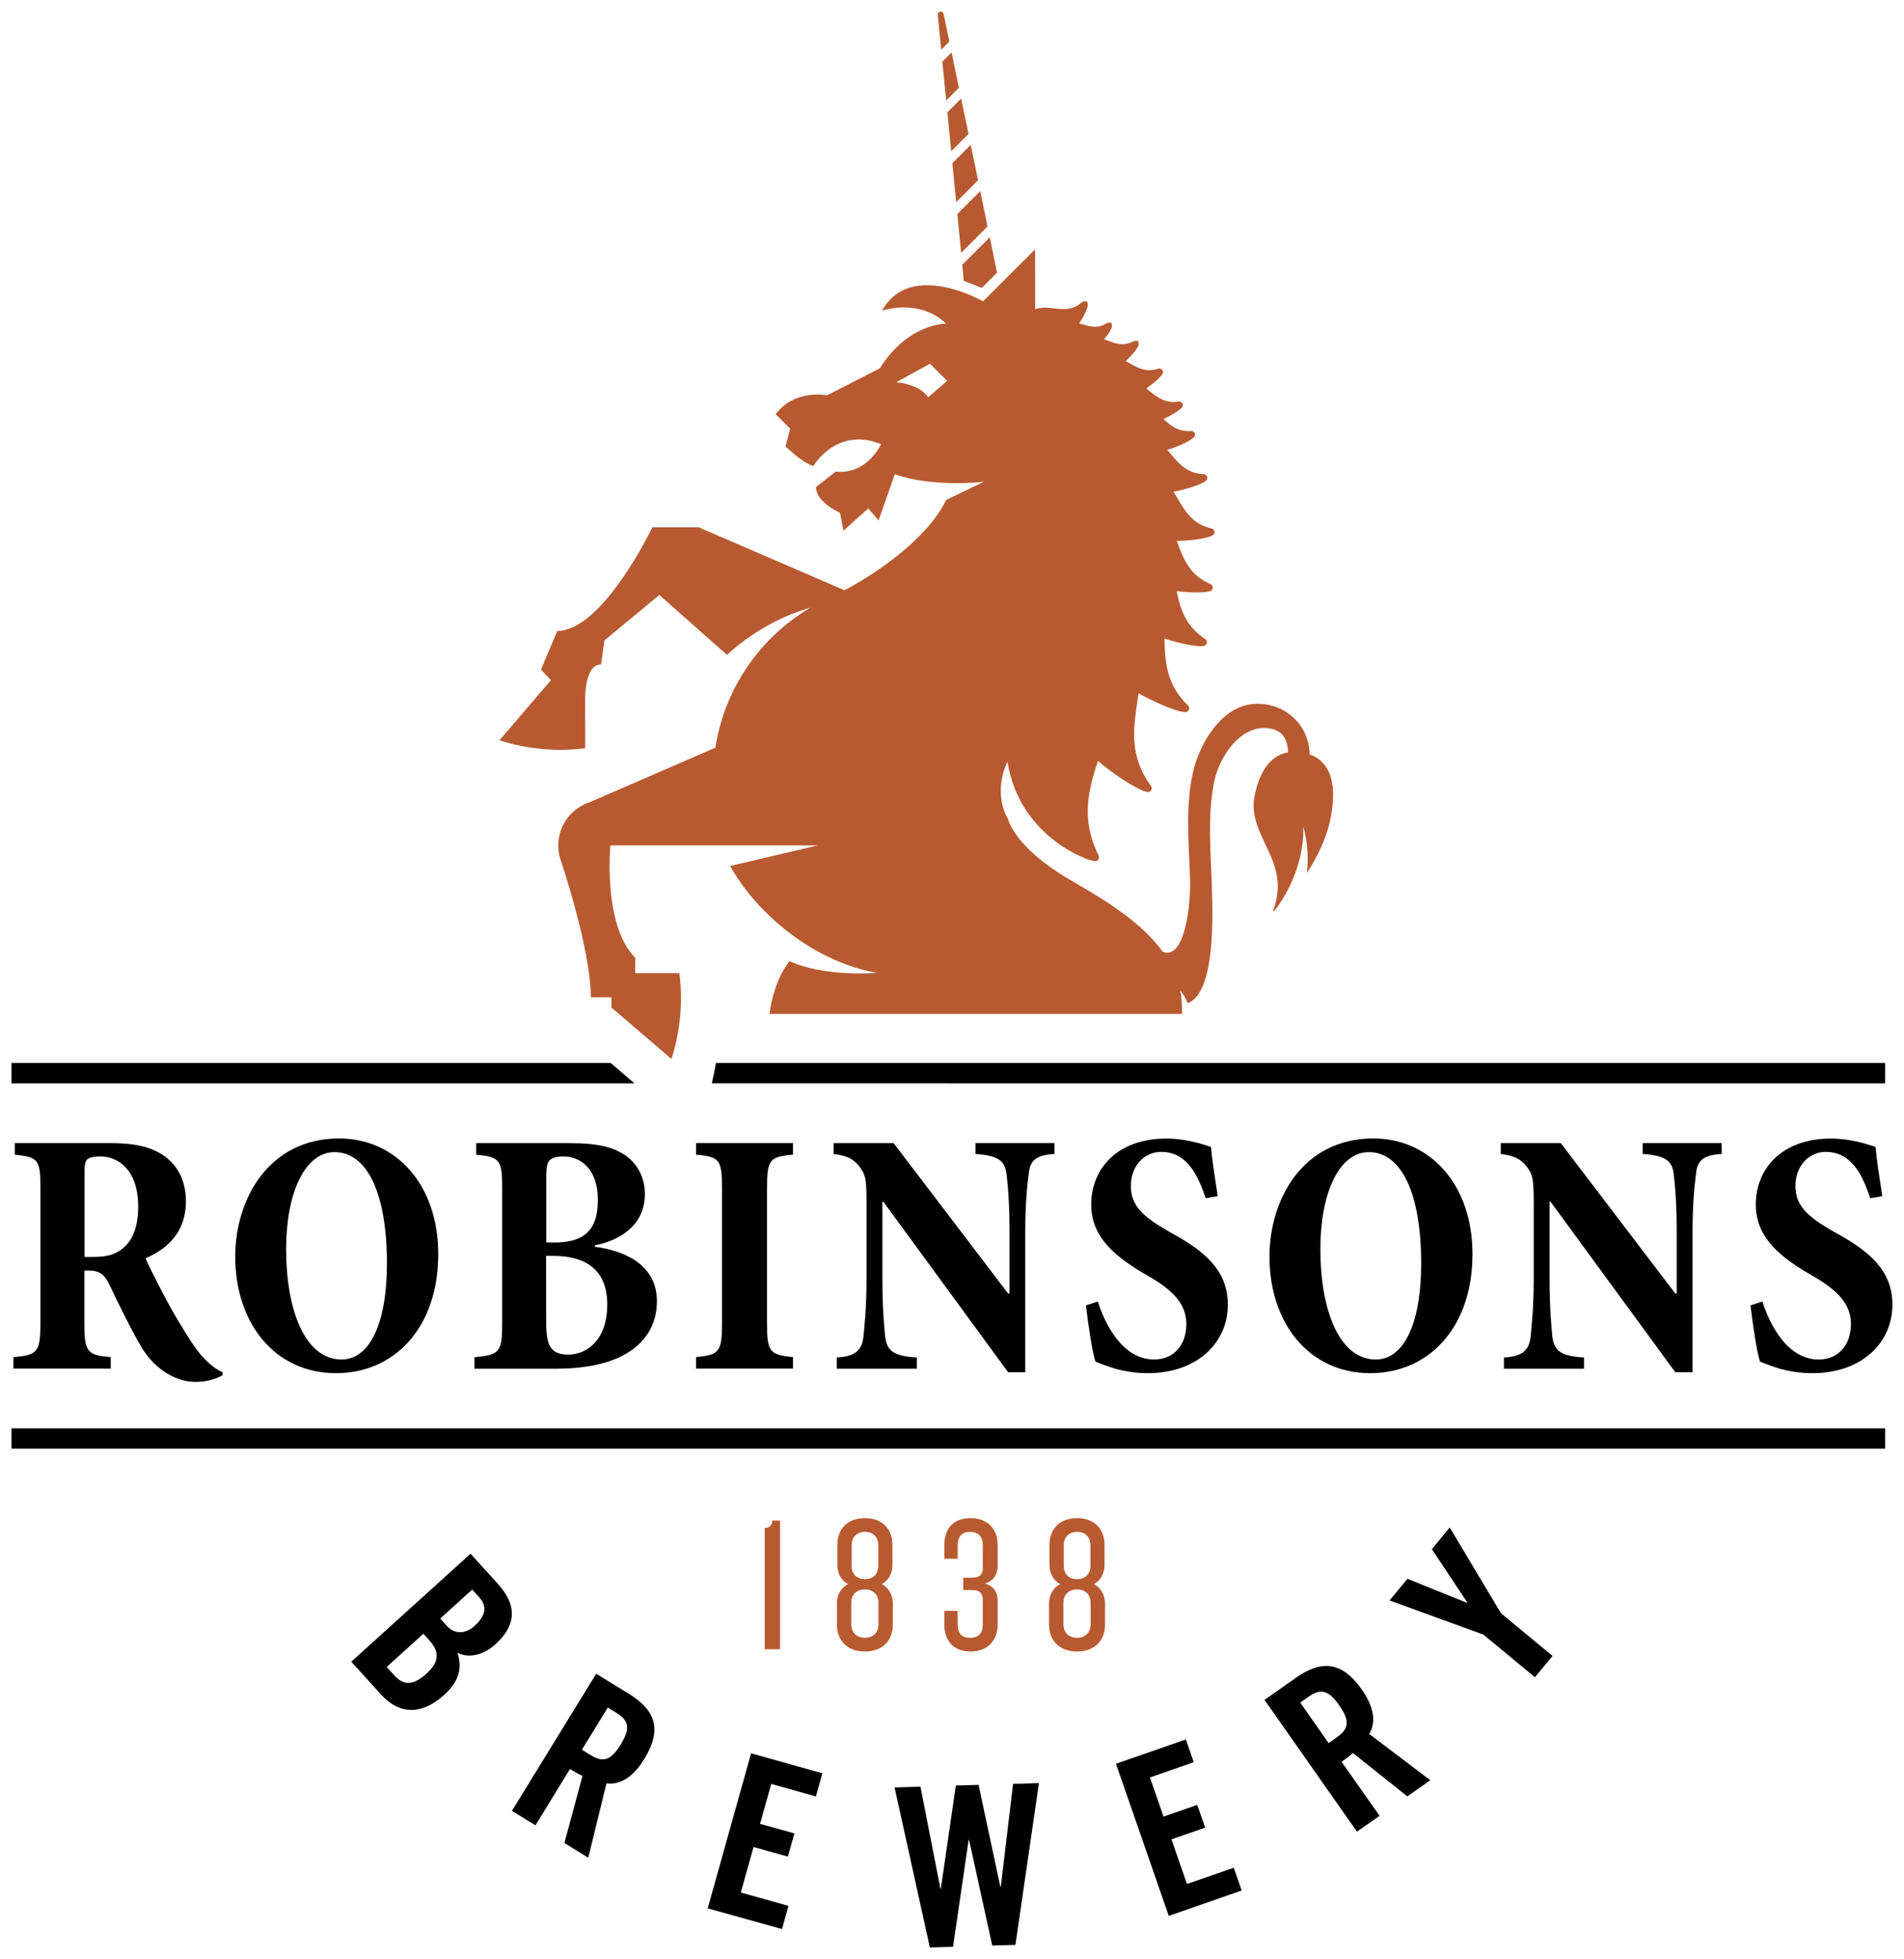 <?xml version="1.0" encoding="UTF-8" standalone="no"?>
<!-- Created with Inkscape (http://www.inkscape.org/) -->

<svg
   xmlns:dc="http://purl.org/dc/elements/1.1/"
   xmlns:cc="http://creativecommons.org/ns#"
   xmlns:rdf="http://www.w3.org/1999/02/22-rdf-syntax-ns#"
   xmlns:svg="http://www.w3.org/2000/svg"
   xmlns="http://www.w3.org/2000/svg"
   xmlns:sodipodi="http://sodipodi.sourceforge.net/DTD/sodipodi-0.dtd"
   xmlns:inkscape="http://www.inkscape.org/namespaces/inkscape"
   width="82.597"
   height="84.94"
   viewBox="0 0 21.854 22.474"
   version="1.1"
   id="svg37583"
   inkscape:version="0.92.0 r15299"
   sodipodi:docname="robinsons brewery.svg">
  <defs
     id="defs37577">
    <clipPath
       id="clipPath30067"
       clipPathUnits="userSpaceOnUse">
      <path
         inkscape:connector-curvature="0"
         id="path30065"
         d="m 33.307,734.173 h 72.43 v 70.866 h -72.43 z" />
    </clipPath>
    <clipPath
       id="clipPath30051"
       clipPathUnits="userSpaceOnUse">
      <path
         inkscape:connector-curvature="0"
         id="path30049"
         d="m 39.26,739.248 h 61.198 v 62.956 H 39.26 Z" />
    </clipPath>
    <clipPath
       id="clipPath29957"
       clipPathUnits="userSpaceOnUse">
      <path
         inkscape:connector-curvature="0"
         id="path29955"
         d="m 33.307,734.173 h 72.43 v 70.866 h -72.43 z" />
    </clipPath>
  </defs>
  <sodipodi:namedview
     id="base"
     pagecolor="#ffffff"
     bordercolor="#666666"
     borderopacity="1.0"
     inkscape:pageopacity="0.0"
     inkscape:pageshadow="2"
     inkscape:zoom="6.3497334"
     inkscape:cx="40.798599"
     inkscape:cy="41.969142"
     inkscape:document-units="mm"
     inkscape:current-layer="layer1"
     showgrid="false"
     fit-margin-top="0"
     fit-margin-left="0"
     fit-margin-right="0"
     fit-margin-bottom="0"
     units="px"
     inkscape:window-width="1280"
     inkscape:window-height="744"
     inkscape:window-x="-4"
     inkscape:window-y="-4"
     inkscape:window-maximized="1" />
  <g
     inkscape:label="Layer 1"
     inkscape:groupmode="layer"
     id="layer1"
     transform="translate(-1.679,-137.464)">
    <g
       id="g37881"
       transform="translate(0.132,-0.132)">
      <path
         d="m 6.6,156.165 0.077,0.085 c 0.081,0.089 0.203,0.102 0.317,-7e-4 0.127,-0.115 0.149,-0.224 0.054,-0.328 l -0.081,-0.089 z m -0.615,0.556 0.09,0.098 c 0.113,0.125 0.226,0.105 0.365,-0.02 0.14,-0.127 0.163,-0.244 0.035,-0.384 l -0.068,-0.076 z m 0.963,-1.3 0.316,0.349 c 0.228,0.252 0.201,0.481 -0.032,0.692 -0.117,0.106 -0.285,0.169 -0.434,0.096 0.055,0.168 0.024,0.324 -0.153,0.483 -0.226,0.204 -0.487,0.258 -0.729,-0.009 l -0.337,-0.372 z"
         style="fill:#000000;fill-opacity:1;fill-rule:nonzero;stroke:none;stroke-width:0.353"
         id="path29961"
         inkscape:connector-curvature="0" />
      <path
         d="m 8.226,157.67 0.096,0.059 c 0.146,0.09 0.234,0.069 0.349,-0.119 0.115,-0.187 0.094,-0.275 -0.052,-0.365 l -0.096,-0.059 z m -0.533,0.867 -0.27,-0.166 0.967,-1.573 0.379,0.233 c 0.303,0.186 0.379,0.41 0.173,0.745 -0.155,0.253 -0.316,0.295 -0.434,0.28 l -0.209,0.853 -0.274,-0.169 0.208,-0.77 c -0.038,-0.017 -0.096,-0.049 -0.144,-0.079 z"
         style="fill:#000000;fill-opacity:1;fill-rule:nonzero;stroke:none;stroke-width:0.353"
         id="path29965"
         inkscape:connector-curvature="0" />
      <path
         d="m 9.67,159.49 0.498,-1.779 0.818,0.229 -0.074,0.266 -0.513,-0.144 -0.128,0.458 0.394,0.11 -0.075,0.266 -0.394,-0.11 -0.146,0.522 0.547,0.153 -0.074,0.266 z"
         style="fill:#000000;fill-opacity:1;fill-rule:nonzero;stroke:none;stroke-width:0.353"
         id="path29969"
         inkscape:connector-curvature="0" />
      <path
         d="m 12.518,158.081 0.261,-0.008 0.25,1.17 0.005,-3.5e-4 0.141,-1.181 0.297,-0.009 -0.27,1.856 -0.266,0.008 -0.266,-1.213 h -0.005 l -0.179,1.227 -0.266,0.008 -0.405,-1.836 0.297,-0.009 0.229,1.171 0.005,-3.5e-4 z"
         style="fill:#000000;fill-opacity:1;fill-rule:nonzero;stroke:none;stroke-width:0.353"
         id="path29973"
         inkscape:connector-curvature="0" />
      <path
         d="m 14.962,159.576 -0.606,-1.745 0.802,-0.279 0.091,0.261 -0.503,0.175 0.156,0.449 0.387,-0.134 0.091,0.261 -0.387,0.134 0.178,0.512 0.537,-0.186 0.091,0.261 z"
         style="fill:#000000;fill-opacity:1;fill-rule:nonzero;stroke:none;stroke-width:0.353"
         id="path29977"
         inkscape:connector-curvature="0" />
      <path
         d="m 16.797,157.594 0.092,-0.065 c 0.14,-0.098 0.156,-0.188 0.03,-0.368 -0.126,-0.18 -0.216,-0.196 -0.356,-0.097 l -0.092,0.065 z m 0.585,0.834 -0.26,0.182 -1.061,-1.512 0.364,-0.256 c 0.291,-0.204 0.527,-0.185 0.753,0.138 0.17,0.243 0.145,0.407 0.085,0.509 l 0.701,0.531 -0.264,0.185 -0.624,-0.497 c -0.031,0.028 -0.084,0.068 -0.13,0.101 z"
         style="fill:#000000;fill-opacity:1;fill-rule:nonzero;stroke:none;stroke-width:0.353"
         id="path29981"
         inkscape:connector-curvature="0" />
      <path
         d="m 19.367,156.594 -0.202,0.244 -0.592,-0.489 -1.077,-0.392 0.206,-0.248 0.684,0.276 0.003,-0.004 -0.407,-0.612 0.205,-0.249 0.588,0.984 z"
         style="fill:#000000;fill-opacity:1;fill-rule:nonzero;stroke:none;stroke-width:0.353"
         id="path29985"
         inkscape:connector-curvature="0" />
      <path
         d="m 14.063,155.325 c 0,-0.098 -0.064,-0.155 -0.153,-0.155 -0.091,0 -0.153,0.058 -0.153,0.155 v 0.242 c 0,0.071 0.044,0.146 0.153,0.146 0.107,0 0.153,-0.075 0.153,-0.146 z m 0.002,0.65 c 0,-0.069 -0.049,-0.144 -0.155,-0.144 -0.109,0 -0.157,0.075 -0.157,0.144 v 0.255 c 0,0.098 0.066,0.156 0.157,0.156 0.089,0 0.155,-0.058 0.155,-0.156 z m -0.155,0.568 c -0.202,0 -0.322,-0.124 -0.322,-0.308 v -0.246 c 0,-0.107 0.058,-0.184 0.129,-0.219 -0.071,-0.036 -0.124,-0.113 -0.124,-0.22 v -0.229 c 0,-0.184 0.115,-0.308 0.317,-0.308 0.2,0 0.315,0.125 0.315,0.308 v 0.229 c 0,0.107 -0.053,0.184 -0.122,0.22 0.069,0.035 0.127,0.113 0.127,0.219 v 0.246 c 0,0.184 -0.12,0.308 -0.32,0.308 m -1.222,0 c -0.206,0 -0.302,-0.135 -0.302,-0.304 v -0.162 h 0.153 v 0.149 c 0,0.104 0.042,0.16 0.142,0.16 0.1,0 0.146,-0.055 0.146,-0.151 v -0.293 c 0,-0.053 -0.026,-0.104 -0.117,-0.104 h -0.107 v -0.142 h 0.107 c 0.091,0 0.117,-0.049 0.117,-0.104 v -0.266 c 0,-0.098 -0.047,-0.155 -0.146,-0.155 -0.1,0 -0.142,0.058 -0.142,0.162 v 0.146 h -0.153 v -0.16 c 0,-0.173 0.091,-0.306 0.302,-0.306 0.195,0 0.31,0.125 0.31,0.308 v 0.24 c 0,0.102 -0.055,0.177 -0.146,0.202 0.089,0.026 0.146,0.088 0.146,0.193 v 0.279 c 0,0.18 -0.115,0.308 -0.31,0.308 m -1.06,-1.218 c 0,-0.098 -0.064,-0.155 -0.153,-0.155 -0.091,0 -0.153,0.058 -0.153,0.155 v 0.242 c 0,0.071 0.044,0.146 0.153,0.146 0.107,0 0.153,-0.075 0.153,-0.146 z m 0.002,0.65 c 0,-0.069 -0.049,-0.144 -0.155,-0.144 -0.109,0 -0.157,0.075 -0.157,0.144 v 0.255 c 0,0.098 0.066,0.156 0.157,0.156 0.089,0 0.155,-0.058 0.155,-0.156 z m -0.155,0.568 c -0.202,0 -0.322,-0.124 -0.322,-0.308 v -0.246 c 0,-0.107 0.058,-0.184 0.129,-0.219 -0.071,-0.036 -0.124,-0.113 -0.124,-0.22 v -0.229 c 0,-0.184 0.115,-0.308 0.317,-0.308 0.2,0 0.315,0.125 0.315,0.308 v 0.229 c 0,0.107 -0.053,0.184 -0.122,0.22 0.069,0.035 0.127,0.113 0.127,0.219 v 0.246 c 0,0.184 -0.12,0.308 -0.32,0.308 m -1.151,-0.026 v -1.391 c 0.065,0 0.087,-0.042 0.087,-0.086 h 0.089 v 1.477 z"
         style="fill:#b85a31;fill-opacity:1;fill-rule:nonzero;stroke:none;stroke-width:0.353"
         id="path29989"
         inkscape:connector-curvature="0" />
      <path
         d="M 8.556,149.791 H 1.679 v 0.233 h 7.15 z"
         style="fill:#000000;fill-opacity:1;fill-rule:nonzero;stroke:none;stroke-width:0.353"
         id="path29993"
         inkscape:connector-curvature="0" />
      <path
         d="m 9.764,149.791 c -0.012,0.078 -0.028,0.156 -0.047,0.233 H 23.185 v -0.233 z"
         style="fill:#000000;fill-opacity:1;fill-rule:nonzero;stroke:none;stroke-width:0.353"
         id="path29997"
         inkscape:connector-curvature="0" />
      <path
         d="m 2.625,152.016 c 0.153,0 0.25,-0.028 0.335,-0.101 0.117,-0.097 0.173,-0.258 0.173,-0.476 0,-0.423 -0.23,-0.576 -0.435,-0.576 -0.085,0 -0.129,0.016 -0.153,0.036 -0.02,0.028 -0.028,0.061 -0.028,0.149 v 0.968 z m 1.478,1.356 c -0.08,0.048 -0.192,0.078 -0.314,0.078 -0.207,0 -0.453,-0.129 -0.611,-0.387 -0.097,-0.157 -0.263,-0.491 -0.364,-0.705 -0.056,-0.125 -0.109,-0.181 -0.23,-0.185 h -0.069 v 0.601 c 0,0.331 0.032,0.371 0.303,0.391 v 0.133 h -1.117 v -0.133 c 0.278,-0.02 0.31,-0.06 0.31,-0.391 v -1.556 c 0,-0.322 -0.028,-0.347 -0.294,-0.375 v -0.133 h 1.081 c 0.294,0 0.472,0.04 0.625,0.141 0.157,0.109 0.258,0.282 0.258,0.528 0,0.343 -0.201,0.54 -0.464,0.653 0.053,0.121 0.251,0.512 0.364,0.697 0.129,0.218 0.206,0.335 0.282,0.423 0.089,0.097 0.165,0.157 0.238,0.186 z"
         style="fill:#000000;fill-opacity:1;fill-rule:nonzero;stroke:none;stroke-width:0.353"
         id="path30001"
         inkscape:connector-curvature="0" />
      <path
         d="m 4.831,151.927 c 0,0.685 0.21,1.266 0.637,1.266 0.306,0 0.52,-0.379 0.52,-1.105 0,-0.782 -0.218,-1.274 -0.601,-1.274 -0.343,0 -0.556,0.472 -0.556,1.113 m 1.746,0.056 c 0,0.851 -0.508,1.367 -1.173,1.367 -0.702,0 -1.157,-0.573 -1.157,-1.338 0,-0.657 0.383,-1.355 1.193,-1.355 0.649,0 1.137,0.528 1.137,1.326"
         style="fill:#000000;fill-opacity:1;fill-rule:nonzero;stroke:none;stroke-width:0.353"
         id="path30005"
         inkscape:connector-curvature="0" />
      <path
         d="m 7.816,152.774 c 0,0.278 0.065,0.363 0.258,0.363 0.21,-0.004 0.443,-0.165 0.443,-0.577 0,-0.371 -0.218,-0.556 -0.621,-0.556 h -0.081 z m 0.093,-0.923 c 0.351,0 0.5,-0.149 0.5,-0.488 0,-0.363 -0.202,-0.5 -0.399,-0.5 -0.085,0 -0.129,0.02 -0.153,0.044 -0.028,0.024 -0.04,0.085 -0.04,0.185 v 0.758 z m 0.464,0.048 c 0.419,0.056 0.714,0.254 0.714,0.625 0,0.282 -0.145,0.48 -0.351,0.601 -0.202,0.121 -0.496,0.174 -0.806,0.174 H 6.993 v -0.133 c 0.29,-0.024 0.318,-0.06 0.318,-0.391 v -1.544 c 0,-0.327 -0.024,-0.363 -0.298,-0.387 v -0.133 h 1.081 c 0.298,0 0.484,0.04 0.633,0.141 0.133,0.093 0.222,0.25 0.222,0.443 0,0.367 -0.302,0.536 -0.576,0.588 z"
         style="fill:#000000;fill-opacity:1;fill-rule:nonzero;stroke:none;stroke-width:0.353"
         id="path30009"
         inkscape:connector-curvature="0" />
      <path
         d="m 9.536,153.298 v -0.133 c 0.266,-0.024 0.298,-0.061 0.298,-0.383 v -1.552 c 0,-0.331 -0.028,-0.363 -0.298,-0.387 v -0.133 h 1.113 v 0.133 c -0.27,0.024 -0.298,0.056 -0.298,0.387 v 1.552 c 0,0.319 0.028,0.359 0.298,0.383 v 0.133 z"
         style="fill:#000000;fill-opacity:1;fill-rule:nonzero;stroke:none;stroke-width:0.353"
         id="path30013"
         inkscape:connector-curvature="0" />
      <path
         d="m 13.65,150.835 c -0.21,0.012 -0.278,0.073 -0.294,0.218 -0.016,0.125 -0.041,0.327 -0.041,0.677 v 1.609 H 13.118 l -1.431,-1.955 h -0.012 v 0.883 c 0,0.334 0.02,0.544 0.032,0.665 0.02,0.153 0.085,0.222 0.363,0.238 v 0.129 H 11.151 v -0.129 c 0.213,-0.012 0.286,-0.081 0.306,-0.234 0.012,-0.125 0.036,-0.335 0.036,-0.669 v -0.842 c 0,-0.266 -0.004,-0.339 -0.068,-0.428 -0.069,-0.097 -0.149,-0.145 -0.31,-0.161 v -0.125 h 0.689 l 1.314,1.725 h 0.016 v -0.706 c 0,-0.351 -0.02,-0.552 -0.036,-0.677 -0.02,-0.141 -0.097,-0.201 -0.355,-0.218 v -0.125 h 0.907 z"
         style="fill:#000000;fill-opacity:1;fill-rule:nonzero;stroke:none;stroke-width:0.353"
         id="path30017"
         inkscape:connector-curvature="0" />
      <path
         d="m 15.386,151.343 c -0.085,-0.25 -0.206,-0.532 -0.512,-0.532 -0.189,0 -0.347,0.157 -0.347,0.391 0,0.23 0.141,0.355 0.452,0.532 0.387,0.21 0.661,0.431 0.661,0.83 0,0.439 -0.355,0.786 -0.919,0.786 -0.133,0 -0.254,-0.02 -0.363,-0.048 -0.105,-0.032 -0.177,-0.06 -0.238,-0.085 -0.036,-0.109 -0.081,-0.411 -0.109,-0.645 l 0.137,-0.044 c 0.077,0.246 0.278,0.665 0.645,0.665 0.226,0 0.371,-0.165 0.371,-0.407 0,-0.23 -0.153,-0.387 -0.439,-0.552 -0.359,-0.206 -0.653,-0.431 -0.653,-0.818 0,-0.419 0.307,-0.758 0.863,-0.758 0.214,0 0.411,0.061 0.512,0.097 0.012,0.153 0.041,0.327 0.077,0.564 z"
         style="fill:#000000;fill-opacity:1;fill-rule:nonzero;stroke:none;stroke-width:0.353"
         id="path30021"
         inkscape:connector-curvature="0" />
      <path
         d="m 16.702,151.927 c 0,0.685 0.21,1.266 0.637,1.266 0.306,0 0.52,-0.379 0.52,-1.105 0,-0.782 -0.218,-1.274 -0.601,-1.274 -0.343,0 -0.556,0.472 -0.556,1.113 m 1.746,0.056 c 0,0.851 -0.508,1.367 -1.173,1.367 -0.702,0 -1.157,-0.573 -1.157,-1.338 0,-0.657 0.383,-1.355 1.193,-1.355 0.649,0 1.137,0.528 1.137,1.326"
         style="fill:#000000;fill-opacity:1;fill-rule:nonzero;stroke:none;stroke-width:0.353"
         id="path30025"
         inkscape:connector-curvature="0" />
      <path
         d="m 21.309,150.835 c -0.21,0.012 -0.278,0.073 -0.294,0.218 -0.016,0.125 -0.041,0.327 -0.041,0.677 v 1.609 H 20.776 l -1.431,-1.955 h -0.012 v 0.883 c 0,0.334 0.02,0.544 0.032,0.665 0.02,0.153 0.085,0.222 0.363,0.238 v 0.129 H 18.809 v -0.129 c 0.213,-0.012 0.286,-0.081 0.306,-0.234 0.012,-0.125 0.036,-0.335 0.036,-0.669 v -0.842 c 0,-0.266 -0.004,-0.339 -0.068,-0.428 -0.069,-0.097 -0.149,-0.145 -0.31,-0.161 v -0.125 h 0.689 l 1.314,1.725 h 0.016 v -0.706 c 0,-0.351 -0.02,-0.552 -0.036,-0.677 -0.02,-0.141 -0.097,-0.201 -0.355,-0.218 v -0.125 h 0.907 z"
         style="fill:#000000;fill-opacity:1;fill-rule:nonzero;stroke:none;stroke-width:0.353"
         id="path30029"
         inkscape:connector-curvature="0" />
      <path
         d="m 23.014,151.343 c -0.085,-0.25 -0.206,-0.532 -0.512,-0.532 -0.189,0 -0.347,0.157 -0.347,0.391 0,0.23 0.141,0.355 0.452,0.532 0.387,0.21 0.661,0.431 0.661,0.83 0,0.439 -0.355,0.786 -0.919,0.786 -0.133,0 -0.254,-0.02 -0.363,-0.048 -0.105,-0.032 -0.177,-0.06 -0.238,-0.085 -0.036,-0.109 -0.081,-0.411 -0.109,-0.645 l 0.137,-0.044 c 0.077,0.246 0.278,0.665 0.645,0.665 0.226,0 0.371,-0.165 0.371,-0.407 0,-0.23 -0.153,-0.387 -0.439,-0.552 -0.359,-0.206 -0.653,-0.431 -0.653,-0.818 0,-0.419 0.307,-0.758 0.863,-0.758 0.214,0 0.411,0.061 0.512,0.097 0.012,0.153 0.041,0.327 0.077,0.564 z"
         style="fill:#000000;fill-opacity:1;fill-rule:nonzero;stroke:none;stroke-width:0.353"
         id="path30033"
         inkscape:connector-curvature="0" />
      <path
         inkscape:connector-curvature="0"
         id="path30035"
         style="fill:#000000;fill-opacity:1;fill-rule:nonzero;stroke:none;stroke-width:0.353"
         d="M 1.679,154.216 H 23.185 v -0.233 H 1.679 Z" />
      <path
         d="m 12.199,142.154 c 0,0 -0.074,-0.144 -0.365,-0.172 l 0.387,-0.213 0.198,0.197 z m 4.38,4.099 c 0,-0.004 7.05e-4,-0.008 3.53e-4,-0.012 -0.013,-0.342 -0.294,-0.585 -0.627,-0.57 -0.38,0.016 -0.636,0.452 -0.711,0.779 -0.091,0.394 -0.049,0.821 -0.035,1.221 0.011,0.317 -0.064,0.944 -0.313,0.845 3.53e-4,3.6e-4 3.53e-4,7.1e-4 7.06e-4,0.001 -0.226,-0.315 -0.603,-0.562 -1.029,-0.806 -0.689,-0.393 -0.751,-0.728 -0.751,-0.728 -0.005,0.004 -0.176,-0.285 -0.003,-0.648 0.133,0.853 0.918,1.141 1.006,1.141 v 0 c 0.016,0 0.03,-0.007 0.038,-0.021 0.006,-0.01 0.011,-0.026 -3.52e-4,-0.049 -0.208,-0.421 -0.11,-0.757 -0.006,-1.08 0.267,0.224 0.515,0.357 0.572,0.357 0.018,0 0.034,-0.009 0.041,-0.024 0.005,-0.009 0.01,-0.028 -0.007,-0.05 -0.244,-0.335 -0.199,-0.646 -0.156,-0.947 0.006,-0.037 0.011,-0.075 0.016,-0.113 0.253,0.144 0.477,0.217 0.532,0.217 v 0 c 0.032,0 0.044,-0.019 0.047,-0.028 0.003,-0.006 0.009,-0.029 -0.013,-0.051 -0.25,-0.241 -0.262,-0.507 -0.268,-0.765 0.194,0.064 0.356,0.088 0.419,0.088 h 3.53e-4 c 0.017,0 0.056,-3.6e-4 0.066,-0.034 0.005,-0.015 0.002,-0.036 -0.02,-0.05 -0.225,-0.151 -0.284,-0.343 -0.325,-0.548 0.082,0.011 0.16,0.015 0.229,0.015 v 0 c 0.174,0 0.179,-0.026 0.184,-0.048 0.004,-0.017 -0.004,-0.038 -0.028,-0.049 -0.238,-0.104 -0.306,-0.285 -0.378,-0.477 -0.002,-0.006 -0.004,-0.011 -0.006,-0.017 0.128,-0.001 0.231,-0.017 0.282,-0.026 0.146,-0.028 0.149,-0.05 0.151,-0.071 0.002,-0.018 -0.008,-0.04 -0.035,-0.046 -0.217,-0.051 -0.301,-0.194 -0.389,-0.346 -0.015,-0.025 -0.03,-0.051 -0.046,-0.076 0.073,-0.013 0.138,-0.03 0.187,-0.045 0.2,-0.062 0.2,-0.097 0.201,-0.113 7.05e-4,-0.02 -0.014,-0.041 -0.042,-0.043 -0.191,-0.009 -0.282,-0.117 -0.379,-0.233 -0.013,-0.015 -0.026,-0.031 -0.039,-0.046 0.165,-0.049 0.295,-0.123 0.313,-0.153 0.008,-0.013 0.008,-0.029 7.06e-4,-0.042 -0.008,-0.013 -0.022,-0.021 -0.037,-0.021 h -0.003 c -0.147,0.01 -0.233,-0.058 -0.317,-0.138 0.118,-0.054 0.202,-0.114 0.216,-0.137 0.008,-0.014 0.008,-0.03 7.06e-4,-0.042 -0.007,-0.013 -0.021,-0.021 -0.037,-0.021 l -0.007,7e-4 c -0.018,0.002 -0.037,0.004 -0.054,0.004 -0.129,0 -0.212,-0.069 -0.299,-0.142 -0.006,-0.005 -0.012,-0.01 -0.018,-0.015 0.005,-0.003 0.01,-0.006 0.015,-0.01 0.03,-0.021 0.181,-0.128 0.178,-0.179 -0.002,-0.026 -0.028,-0.044 -0.055,-0.036 -0.036,0.012 -0.069,0.017 -0.102,0.017 v 0 c -0.087,0 -0.156,-0.04 -0.229,-0.081 -0.014,-0.008 -0.028,-0.016 -0.043,-0.024 0.092,-0.084 0.153,-0.167 0.149,-0.196 l -0.006,-0.035 h -0.034 c -0.007,0 -0.014,0.002 -0.02,0.005 -0.043,0.022 -0.084,0.033 -0.127,0.033 -0.06,0 -0.114,-0.021 -0.172,-0.043 -0.012,-0.005 -0.025,-0.009 -0.038,-0.014 0.06,-0.07 0.096,-0.133 0.091,-0.157 l -0.007,-0.033 h -0.032 c -0.008,0 -0.016,0.002 -0.023,0.007 -0.043,0.027 -0.084,0.04 -0.131,0.04 -0.046,0 -0.089,-0.012 -0.135,-0.025 -0.016,-0.004 -0.032,-0.009 -0.048,-0.013 0.068,-0.104 0.105,-0.197 0.098,-0.224 l -0.009,-0.03 h -0.03 c -0.007,0 -0.018,0.002 -0.029,0.011 -0.079,0.069 -0.153,0.078 -0.209,0.078 -0.035,0 -0.071,-0.004 -0.106,-0.008 -0.036,-0.004 -0.073,-0.008 -0.11,-0.008 -0.041,0 -0.078,0.006 -0.111,0.017 l -3.52e-4,-0.686 -0.598,0.596 c 0,0 -0.833,-0.479 -1.159,0.107 0,0 0.425,-0.147 0.736,0.15 0,0 -0.433,-0.01 -0.762,0.512 l -0.605,0.31 c 0,0 -0.364,-0.079 -0.59,0.216 l 0.167,0.167 -0.054,0.202 c 0,0 0.187,0.187 0.32,0.226 0,0 0.263,-0.457 0.777,-0.251 0,0 -0.158,0.352 -0.521,0.315 l -0.226,0.177 c 0,0.177 0.275,0.295 0.275,0.295 l 0.04,0.206 0.285,-0.256 0.118,0.138 0.187,-0.531 c 0.423,0.157 1.023,0.088 1.023,0.088 l -0.433,0.207 c -0.227,0.463 -0.826,0.857 -1.169,1.037 L 9.567,143.645 H 9.035 c 0,0 -0.57,1.19 -1.092,1.19 l -0.187,0.443 0.114,0.122 -0.59,0.689 c 0.313,0.101 0.648,0.134 0.984,0.091 l -3.528e-4,-0.504 c 0,0 -0.025,-0.457 0.182,-0.457 l 0.039,-0.276 0.63,-0.521 0.777,0.688 c 0,0 0.381,-0.38 0.956,-0.542 -0.573,0.339 -0.984,0.922 -1.09,1.606 l -1.447,0.628 c -0.273,0.091 -0.421,0.386 -0.329,0.659 0,0 0.347,1.026 0.347,1.576 h 0.236 v 0.118 l 0.689,0.59 c 0.101,-0.313 0.134,-0.648 0.091,-0.984 H 8.838 v -0.177 c -0.374,-0.374 -0.285,-1.289 -0.285,-1.289 h 2.381 l -1.007,0.236 c 0.328,0.585 1,1.109 1.686,1.226 0,0 -0.591,0.053 -1.004,-0.134 0,0 -0.181,0.209 -0.229,0.605 h 4.733 c 3.53e-4,-0.015 7.05e-4,-0.029 7.05e-4,-0.044 0,-0.029 -0.001,-0.058 -0.003,-0.086 -0.01,-0.141 -0.012,-0.076 -0.019,-0.139 0.031,0.029 0.064,0.089 0.088,0.147 0.319,-0.126 0.287,-0.996 0.277,-1.335 -0.012,-0.399 -0.053,-0.81 0.026,-1.205 0.058,-0.287 0.311,-0.675 0.645,-0.611 0.049,0.009 0.114,0.034 0.146,0.079 0.04,0.055 0.054,0.115 0.056,0.176 3.53e-4,0.006 0.001,0.011 0.003,0.017 -0.227,0.038 -0.339,0.259 -0.386,0.502 -0.09,0.467 0.429,0.74 0.214,1.31 -0.004,0.012 0.003,0.011 0.019,3.5e-4 0.367,-0.482 0.326,-0.964 0.326,-0.964 0.056,0.209 0.059,0.39 0.041,0.537 0.118,-0.18 0.229,-0.402 0.274,-0.635 0.086,-0.45 -0.04,-0.656 -0.243,-0.727"
         style="fill:#b85a31;fill-opacity:1;fill-rule:nonzero;stroke:none;stroke-width:0.353"
         id="path30039"
         inkscape:connector-curvature="0" />
      <path
         d="m 12.689,139.258 -0.211,0.211 0.044,0.446 0.251,-0.251 z"
         style="fill:#b85a31;fill-opacity:1;fill-rule:nonzero;stroke:none;stroke-width:0.353"
         id="path30043"
         inkscape:connector-curvature="0" />
      <path
         d="m 12.798,139.788 -0.263,0.263 0.044,0.446 0.303,-0.303 z"
         style="fill:#b85a31;fill-opacity:1;fill-rule:nonzero;stroke:none;stroke-width:0.353"
         id="path30055"
         inkscape:connector-curvature="0" />
      <path
         d="m 12.377,137.754 c -0.003,-0.017 -0.02,-0.028 -0.038,-0.025 -0.018,0.003 -0.031,0.019 -0.029,0.035 l 0.04,0.403 0.094,-0.094 z"
         style="fill:#b85a31;fill-opacity:1;fill-rule:nonzero;stroke:none;stroke-width:0.353"
         id="path30059"
         inkscape:connector-curvature="0" />
      <path
         d="m 12.469,138.197 -0.106,0.106 0.044,0.446 0.146,-0.146 z"
         style="fill:#b85a31;fill-opacity:1;fill-rule:nonzero;stroke:none;stroke-width:0.353"
         id="path30071"
         inkscape:connector-curvature="0" />
      <path
         d="m 12.579,138.727 -0.158,0.158 0.044,0.446 0.199,-0.198 z"
         style="fill:#b85a31;fill-opacity:1;fill-rule:nonzero;stroke:none;stroke-width:0.353"
         id="path30075"
         inkscape:connector-curvature="0" />
      <path
         d="m 12.908,140.318 -0.316,0.315 0.016,0.184 0.208,0.082 0.175,-0.175 z"
         style="fill:#b85a31;fill-opacity:1;fill-rule:nonzero;stroke:none;stroke-width:0.353"
         id="path30079"
         inkscape:connector-curvature="0" />
    </g>
  </g>
</svg>
